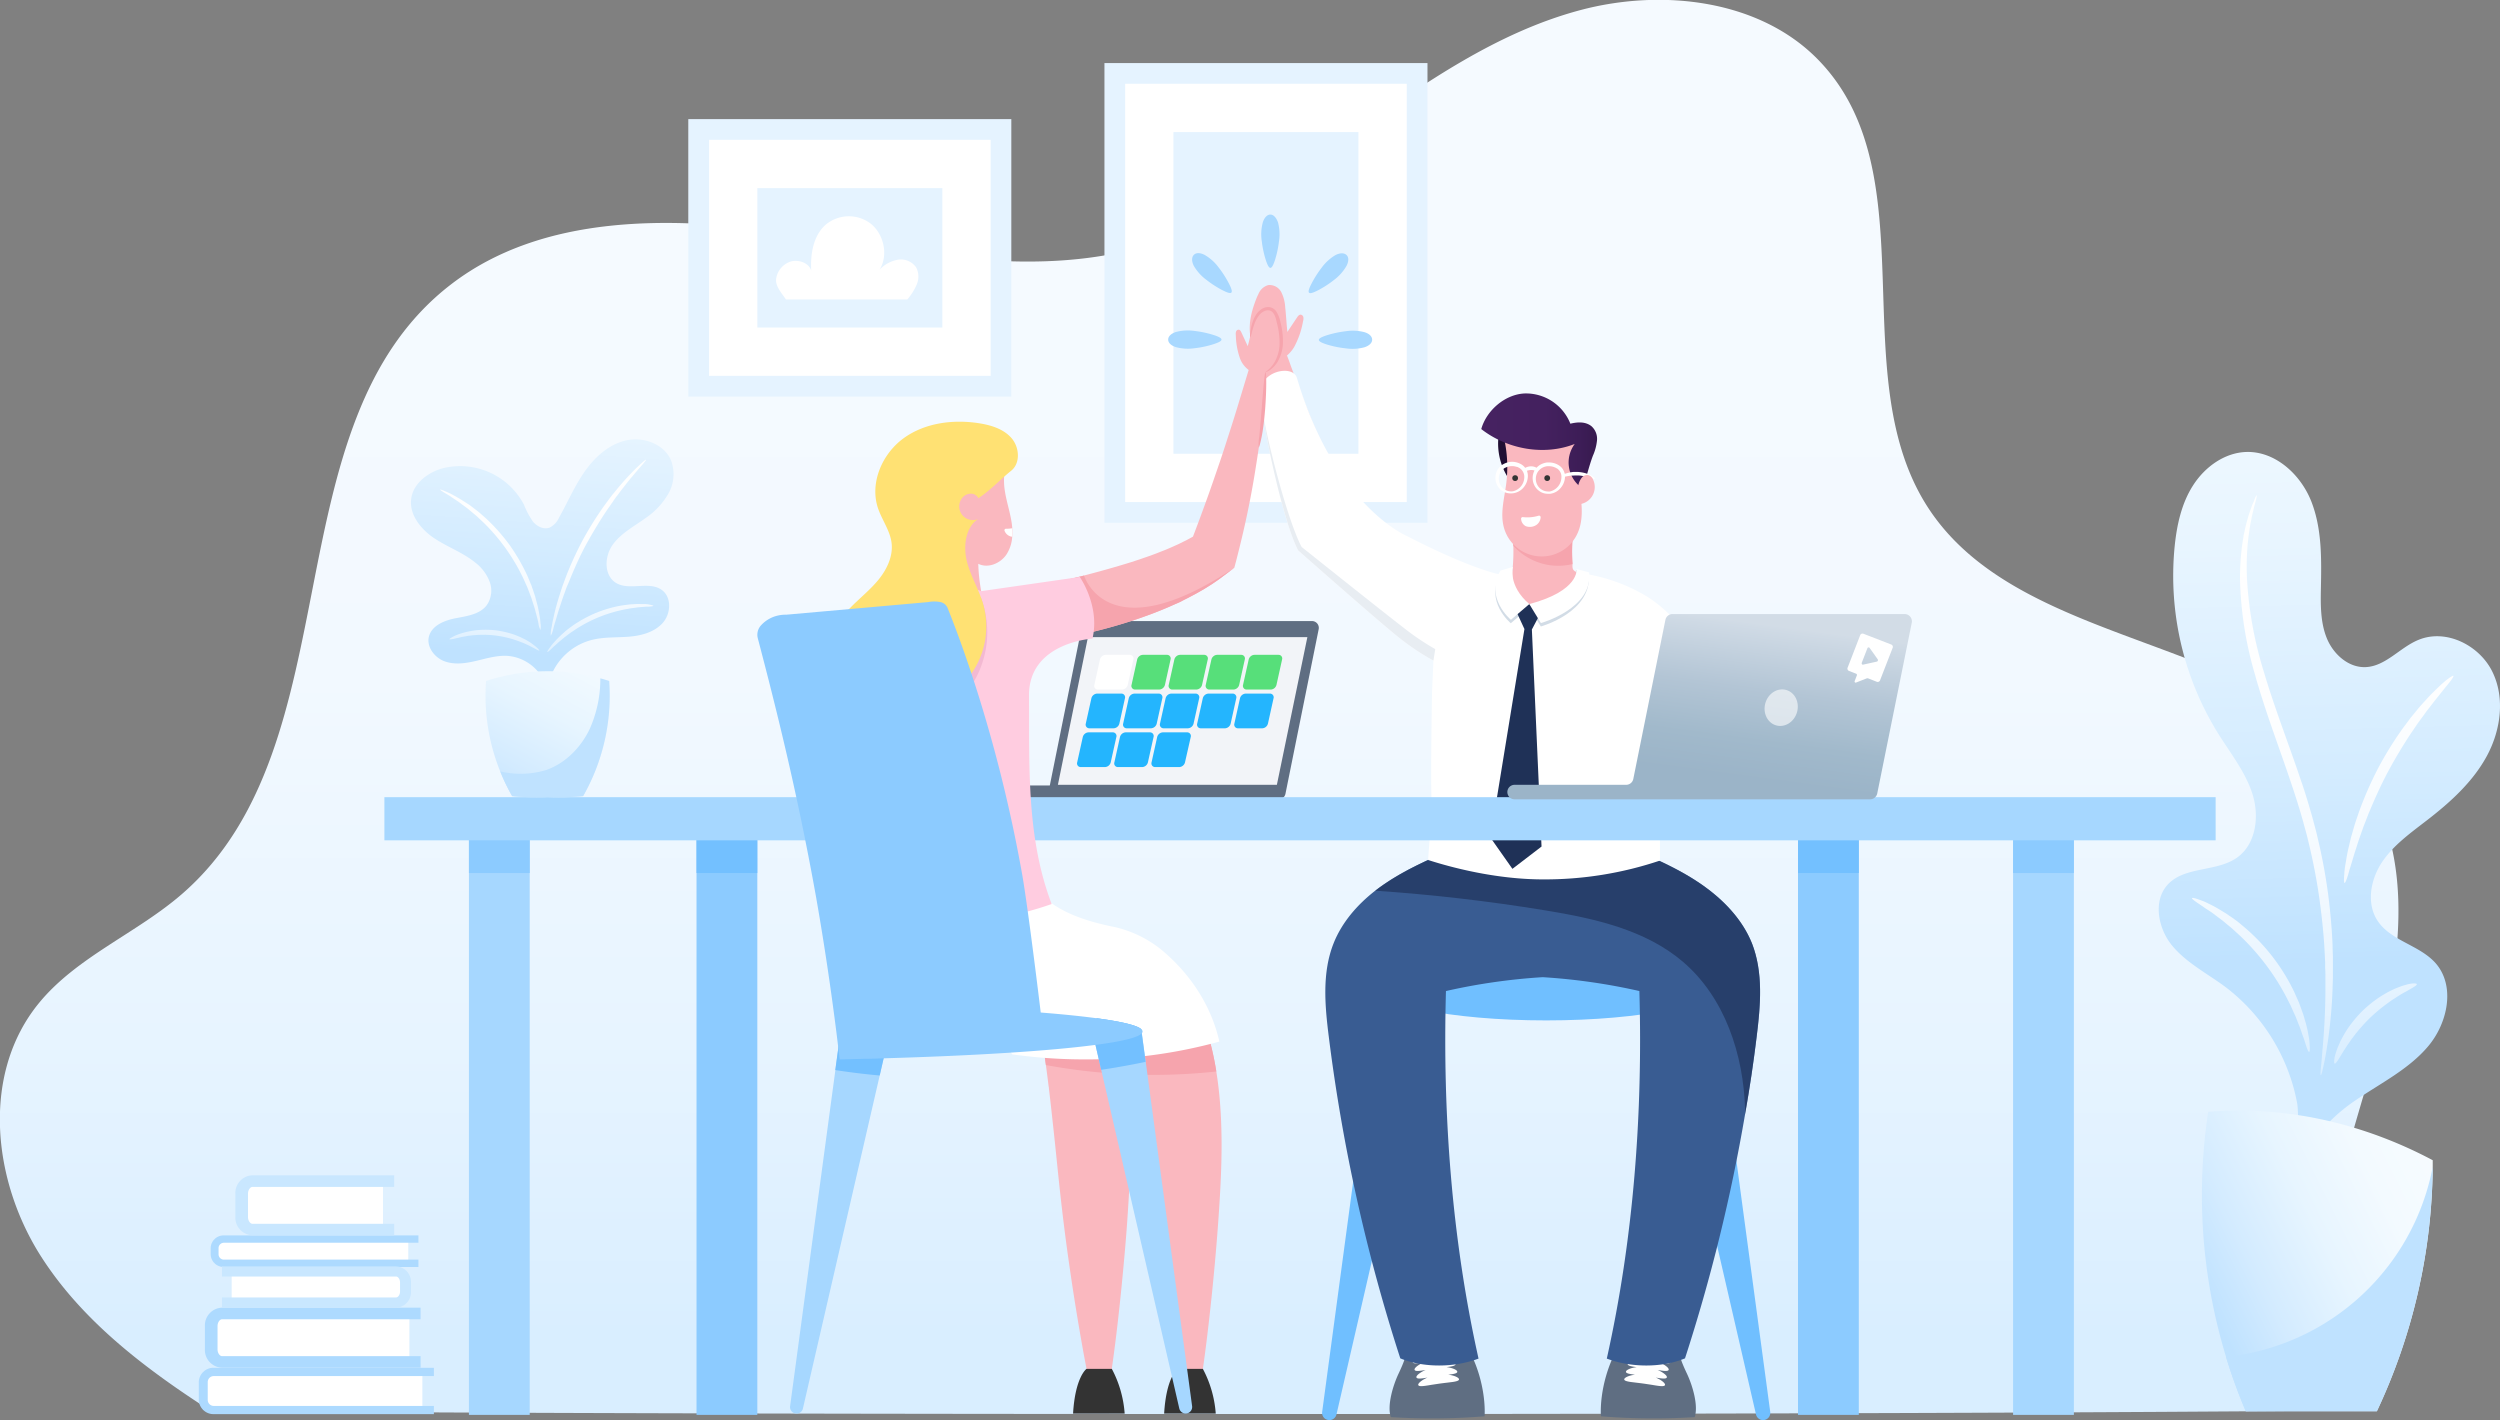 <svg viewBox="0 0 732.06 415.84" xmlns="http://www.w3.org/2000/svg" xmlns:xlink="http://www.w3.org/1999/xlink"><rect x="0" y="0" width="732.06" height="415.84" fill="#808080" stroke="none"/><linearGradient id="a" gradientUnits="userSpaceOnUse" x1="351.16" x2="351.16" y1="391.08" y2="69.46"><stop offset="0" stop-color="#d9eeff"/><stop offset=".27" stop-color="#e7f4ff"/><stop offset=".6" stop-color="#f2f9ff"/><stop offset="1" stop-color="#f5faff"/></linearGradient><linearGradient id="b" gradientTransform="matrix(-1 0 0 1 -8203.86 0)" gradientUnits="userSpaceOnUse" x1="-8671.51" x2="-8637.62" y1="129.1" y2="129.1"><stop offset="0" stop-color="#371a4f"/><stop offset=".15" stop-color="#3d1d57"/><stop offset=".45" stop-color="#44215f"/><stop offset="1" stop-color="#462261"/></linearGradient><linearGradient id="c" gradientUnits="userSpaceOnUse" x1="498.02" x2="504.08" y1="226.33" y2="181.15"><stop offset="0" stop-color="#9bb4c8"/><stop offset=".25" stop-color="#a1b9cb"/><stop offset=".58" stop-color="#b3c5d5"/><stop offset=".97" stop-color="#cfdae5"/><stop offset="1" stop-color="#d2dce6"/></linearGradient><linearGradient id="d" gradientUnits="userSpaceOnUse" x1="155.99" x2="166.51" y1="192.18" y2="42.38"><stop offset="0" stop-color="#bfe2ff"/><stop offset=".19" stop-color="#d2ebff"/><stop offset=".47" stop-color="#e8f5ff"/><stop offset=".65" stop-color="#f0f9ff"/><stop offset=".73" stop-color="#f3faff"/><stop offset="1" stop-color="#f7fcff"/></linearGradient><linearGradient id="e" gradientUnits="userSpaceOnUse" x1="145.38" x2="177.96" y1="237.3" y2="175.94"><stop offset="0" stop-color="#bfe2ff"/><stop offset=".2" stop-color="#d3ebff"/><stop offset=".47" stop-color="#e7f5ff"/><stop offset=".73" stop-color="#f3faff"/><stop offset="1" stop-color="#f7fcff"/></linearGradient><linearGradient id="f" gradientUnits="userSpaceOnUse" x1="174.03" x2="182" y1="200.43" y2="126.69"><stop offset="0" stop-color="#d1eaff"/><stop offset=".01" stop-color="#d3ebff"/><stop offset=".18" stop-color="#e7f4ff"/><stop offset=".36" stop-color="#f4faff"/><stop offset=".59" stop-color="#fdfeff"/><stop offset="1" stop-color="#fff"/></linearGradient><linearGradient id="g" x1="170.93" x2="178.9" xlink:href="#f" y1="200.09" y2="126.36"/><linearGradient id="h" x1="140.06" x2="148.04" xlink:href="#f" y1="196.75" y2="123.02"/><linearGradient id="i" x1="143.83" x2="151.8" xlink:href="#f" y1="197.16" y2="123.43"/><linearGradient id="j" x1="683.34" x2="676.15" xlink:href="#d" y1="281.64" y2="19.94"/><linearGradient id="k" x1="683.98" x2="655.75" xlink:href="#f" y1="323.7" y2="128.24"/><linearGradient id="l" x1="698.74" x2="670.51" xlink:href="#f" y1="321.57" y2="126.11"/><linearGradient id="m" x1="665.19" x2="636.95" xlink:href="#f" y1="326.41" y2="130.96"/><linearGradient id="n" x1="715.56" x2="687.33" xlink:href="#f" y1="319.14" y2="123.68"/><linearGradient id="o" x1="646.58" x2="720.05" xlink:href="#e" y1="381.77" y2="345.04"/><path d="m697.3 302.21c-6.3 24.79-16.3 49.22-15.86 74.79a73.15 73.15 0 0 0 9.2 34.24c.35.62.71 1.23 1.08 1.84h-2.94-4.82-3.15l-7.54.07-15.94.12-24.64.16c-11.15.06-23.07.13-35.68.18-50 .23-110.86.38-177.59.44h-57.41-10.12c-92 0-175.62-.21-239.21-.53-18.68.02-35.68-.08-50.68-.19l-.43-.28c-1.07-.69-2.14-1.38-3.2-2.08-18-11.83-34.95-25.24-46.32-43-14.35-22.42-17.56-53.62-.63-74.27 11.06-13.49 28.5-20.36 41.76-31.82 51-44.05 25.42-137.63 79-178.69 26.69-20.46 64.25-20 97.88-15.09s68.16 13.2 101.12 5.08c24.37-6 45.47-20.46 65.87-34.74s41.32-28.94 65.56-35.44 53-3.06 70.1 14.81c32.29 33.64 6.54 92.93 32.29 131.47 27.83 41.67 99.65 36.66 127 78.65 14 21.58 11.66 49.51 5.3 74.28z" fill="url(#a)"/><path d="m323.41 18.46h94.59v134.61h-94.59z" fill="#e5f3ff" transform="matrix(-1 0 0 -1 741.41 171.54)"/><path d="m309.46 44.54h122.48v82.46h-122.48z" fill="#fff" transform="matrix(0 1 -1 0 456.47 -284.93)"/><path d="m323.61 58.69h94.19v54.17h-94.19z" fill="#e5f3ff" transform="matrix(0 1 -1 0 456.47 -284.93)"/><path d="m201.56 34.88h94.59v81.25h-94.59z" fill="#e5f3ff" transform="matrix(-1 0 0 -1 497.7 151.01)"/><path d="m214.29 34.27h69.12v82.46h-69.12z" fill="#fff" transform="matrix(0 1 -1 0 324.36 -173.35)"/><path d="m228.44 48.42h40.82v54.17h-40.82z" fill="#e5f3ff" transform="matrix(0 1 -1 0 324.36 -173.35)"/><path d="m230.15 87.7h35.53a17.06 17.06 0 0 0 2.74-4.35 5.84 5.84 0 0 0 -.12-5 5.42 5.42 0 0 0 -5.38-2.3 9.81 9.81 0 0 0 -5.36 2.91c2.6-4.14 1.3-10.22-2.44-13.35a10.56 10.56 0 0 0 -13.43.27c-3.57 3.24-4.4 8.54-4.15 13.36-.67-2.24-3.54-3.24-5.82-2.71a6.23 6.23 0 0 0 -4.41 4.9c-.44 2.28 1.56 4.34 2.84 6.27z" fill="#fff"/><path d="m316.79 183.51-9.38 46.49h-33.08a2 2 0 0 0 -2 2 2 2 0 0 0 2 2.05h100.09a2 2 0 0 0 2-1.64l9.71-48.1a2 2 0 0 0 -2-2.45h-65.33a2.06 2.06 0 0 0 -2.01 1.65z" fill="#5f6e82"/><path d="m309.78 229.8h64.12l8.93-43.23h-64.25z" fill="#f2f4f8"/><path d="m328.57 201.92h-7.11a1.07 1.07 0 0 1 -1-1.4l1.63-7.37a1.82 1.82 0 0 1 1.67-1.4h7.11a1.07 1.07 0 0 1 1 1.4l-1.63 7.37a1.82 1.82 0 0 1 -1.67 1.4z" fill="#fff"/><path d="m339.46 201.92h-7.11a1.07 1.07 0 0 1 -1-1.4l1.63-7.37a1.82 1.82 0 0 1 1.67-1.4h7.11a1.07 1.07 0 0 1 1 1.4l-1.63 7.37a1.82 1.82 0 0 1 -1.67 1.4z" fill="#3cdc64" opacity=".85"/><path d="m350.35 201.92h-7.11a1.07 1.07 0 0 1 -1-1.4l1.63-7.37a1.82 1.82 0 0 1 1.67-1.4h7.11a1.07 1.07 0 0 1 1 1.4l-1.65 7.37a1.82 1.82 0 0 1 -1.65 1.4z" fill="#3cdc64" opacity=".85"/><path d="m361.24 201.92h-7.11a1.08 1.08 0 0 1 -1.05-1.4l1.64-7.37a1.82 1.82 0 0 1 1.67-1.4h7.11a1.07 1.07 0 0 1 1 1.4l-1.63 7.37a1.82 1.82 0 0 1 -1.63 1.4z" fill="#3cdc64" opacity=".85"/><path d="m372.13 201.92h-7.13a1.08 1.08 0 0 1 -1-1.4l1.64-7.37a1.82 1.82 0 0 1 1.67-1.4h7.11a1.07 1.07 0 0 1 1 1.4l-1.63 7.37a1.82 1.82 0 0 1 -1.66 1.4z" fill="#3cdc64" opacity=".85"/><g fill="#0af"><path d="m326.06 213.27h-7.06a1.08 1.08 0 0 1 -1.05-1.4l1.63-7.37a1.83 1.83 0 0 1 1.67-1.4h7.11a1.08 1.08 0 0 1 1.05 1.4l-1.63 7.37a1.82 1.82 0 0 1 -1.72 1.4z" opacity=".85"/><path d="m337 213.27h-7.11a1.08 1.08 0 0 1 -1-1.4l1.63-7.37a1.82 1.82 0 0 1 1.67-1.4h7.11a1.08 1.08 0 0 1 1.05 1.4l-1.63 7.37a1.82 1.82 0 0 1 -1.72 1.4z" opacity=".85"/><path d="m347.84 213.27h-7.11a1.08 1.08 0 0 1 -1.05-1.4l1.63-7.37a1.82 1.82 0 0 1 1.67-1.4h7.11a1.08 1.08 0 0 1 1.05 1.4l-1.63 7.37a1.82 1.82 0 0 1 -1.67 1.4z" opacity=".85"/><path d="m358.73 213.27h-7.11a1.08 1.08 0 0 1 -1.05-1.4l1.63-7.37a1.82 1.82 0 0 1 1.67-1.4h7.13a1.08 1.08 0 0 1 1 1.4l-1.63 7.37a1.82 1.82 0 0 1 -1.64 1.4z" opacity=".85"/><path d="m369.62 213.27h-7.11a1.08 1.08 0 0 1 -1.05-1.4l1.63-7.37a1.82 1.82 0 0 1 1.67-1.4h7.11a1.08 1.08 0 0 1 1.05 1.4l-1.63 7.37a1.82 1.82 0 0 1 -1.67 1.4z" opacity=".85"/><path d="m323.55 224.62h-7.12a1.07 1.07 0 0 1 -1-1.4l1.63-7.37a1.81 1.81 0 0 1 1.67-1.4h7.11a1.07 1.07 0 0 1 1.05 1.4l-1.64 7.37a1.82 1.82 0 0 1 -1.7 1.4z" opacity=".85"/><path d="m334.43 224.62h-7.11a1.07 1.07 0 0 1 -1-1.4l1.63-7.37a1.81 1.81 0 0 1 1.67-1.4h7.11a1.07 1.07 0 0 1 1.05 1.4l-1.64 7.37a1.82 1.82 0 0 1 -1.71 1.4z" opacity=".85"/><path d="m345.32 224.62h-7.11a1.07 1.07 0 0 1 -1-1.4l1.63-7.37a1.81 1.81 0 0 1 1.67-1.4h7.11a1.07 1.07 0 0 1 1.05 1.4l-1.67 7.37a1.82 1.82 0 0 1 -1.68 1.4z" opacity=".85"/></g><path d="m389 415.82a2.13 2.13 0 0 0 2.35-1.62l25-108.45 2.91-12.65a7.89 7.89 0 0 0 -15.37-3.55c-.05.24-.1.49-.13.72l-1.86 13.73-14.74 109.44a2.11 2.11 0 0 0 1.84 2.38z" fill="#70bfff"/><path d="m401.9 304q7.11 1.06 14.44 1.77l2.91-12.65a7.89 7.89 0 0 0 -15.37-3.55c-.05.24-.1.49-.13.72z" fill="#210f33"/><path d="m516.55 415.82a2.13 2.13 0 0 1 -2.35-1.62l-25-108.45-2.92-12.65a7.89 7.89 0 0 1 15.38-3.55c.05.24.1.49.13.72l1.83 13.73 14.75 109.46a2.12 2.12 0 0 1 -1.82 2.36z" fill="#70bfff"/><path d="m503.62 304q-7.1 1.06-14.43 1.77l-2.92-12.65a7.89 7.89 0 0 1 15.38-3.55c.05.24.1.49.13.72z" fill="#210f33"/><ellipse cx="452.76" cy="288.28" fill="#70bfff" rx="50.86" ry="10.52"/><path d="m499.55 194.71s12 21.9 9.72 34.76l-23.27 4.59-1.8-31.54z" fill="#f6a4ad"/><path d="m435.9 182a5.72 5.72 0 0 1 -2.09 2.8 8.5 8.5 0 0 1 -1.79 1 11.65 11.65 0 0 1 -2.25.7 19 19 0 0 1 -2.68.34 24.49 24.49 0 0 1 -3.07 0 27.25 27.25 0 0 1 -3.42-.45 35.61 35.61 0 0 1 -3.72-.89 51.35 51.35 0 0 1 -8.14-3.14l-2.13-1.09-1.08-.58-1.07-.62c-.73-.43-1.45-.86-2.19-1.32s-1.45-.95-2.18-1.45a79.79 79.79 0 0 1 -8.71-6.89c-1.42-1.3-2.84-2.67-4.23-4.1-1.39-1.43-2.74-2.91-4.08-4.46l-1.25-1.16-.6-1.15-.22-.54-.22-.42c-.14-.28-.27-.57-.4-.84-.25-.54-.52-1.09-.75-1.63a113.65 113.65 0 0 1 -4.39-11.55c-.29-.95-.57-1.88-.86-2.81s-.52-1.86-.77-2.77-.5-1.82-.7-2.73-.41-1.8-.62-2.68c-.42-1.75-.71-3.5-1-5.18s-.53-3.33-.75-4.92c-.11-.8-.23-1.57-.3-2.35s-.14-1.52-.21-2.27-.12-1.46-.18-2.18c0-.35-.05-.7-.08-1.05s0-.69 0-1 0-.85 0-1.26c-.07-2.24-.09-4.27 0-6.1 0-.74.08-1.45.13-2.11a32.25 32.25 0 0 1 .44-3.45c.57-3.05 1.3-4.73 2.22-4.8s2 1.45 3.14 4.2l.18.46c.31.78.67 1.64 1 2.59.24.61.49 1.25.73 1.93.67 1.94 1.53 4.11 2.38 6.51.11.3.22.61.32.91l.36.93c.24.62.49 1.26.73 1.9l.74 2c.25.67.54 1.35.81 2 .56 1.38 1.08 2.81 1.71 4.26s1.2 3 1.88 4.46c.33.76.66 1.53 1 2.3s.7 1.55 1.05 2.34.7 1.58 1.08 2.37.76 1.6 1.14 2.4c1.54 3.21 3.19 6.51 4.93 9.73l.36.65c2.69 1.75 5.34 3.38 7.89 4.92 2.27 1.39 4.5 2.67 6.63 3.92l1.48.87 3.75 2.21.89.54.89.53c.59.35 1.16.7 1.72 1.06 2.27 1.37 4.33 2.74 6.21 4.06.94.66 1.82 1.34 2.65 2s1.6 1.33 2.32 2 1.37 1.31 2 2a19.32 19.32 0 0 1 1.58 1.92 16 16 0 0 1 1.17 1.9 9.05 9.05 0 0 1 .72 1.85 6.16 6.16 0 0 1 -.1 3.38z" fill="#fab8bf"/><path d="m435.9 182a5.72 5.72 0 0 1 -2.09 2.8 8.5 8.5 0 0 1 -1.79 1 11.65 11.65 0 0 1 -2.25.7 19 19 0 0 1 -2.68.34 24.49 24.49 0 0 1 -3.07 0 27.25 27.25 0 0 1 -3.42-.45 35.61 35.61 0 0 1 -3.72-.89 51.35 51.35 0 0 1 -8.14-3.14l-2.13-1.09-1.08-.58-1.07-.62c-.73-.43-1.45-.86-2.19-1.32s-1.45-.95-2.18-1.45a79.79 79.79 0 0 1 -8.71-6.89c-1.42-1.3-2.84-2.67-4.23-4.1 15 9.2 23.43-8.6 23.43-8.6l1.48.87 3.75 2.21.89.54.89.53c.59.35 1.16.7 1.72 1.06 2.27 1.37 4.33 2.74 6.21 4.06.94.66 1.82 1.34 2.65 2s1.6 1.33 2.32 2 1.37 1.31 2 2a19.32 19.32 0 0 1 1.58 1.92 16 16 0 0 1 1.17 1.9 9.05 9.05 0 0 1 .72 1.85 6.16 6.16 0 0 1 -.06 3.35z" fill="#f6a4ad"/><path d="m475.78 391.73c-4.86 6.09-7.35 15.79-7 23a192.14 192.14 0 0 0 27.46.24c1.15-3.39-.66-9.31-2.2-12.6s-3.17-6.79-2.26-10.23c-5.18-.25-10.78-.55-16-.41z" fill="#5f6e82"/><path d="m487.64 397.41a9.4 9.4 0 0 0 -1.85-.88 12.92 12.92 0 0 0 -2.45-.6 13.54 13.54 0 0 0 -2.51-.1 9.78 9.78 0 0 0 -2 .33c-1.14.33-1.77.78-1.7 1.13s.77.55 1.83.71l.82.11a7.89 7.89 0 0 0 -1.46.28c-1.13.32-1.76.78-1.69 1.12s.77.56 1.83.71l.81.11a8.89 8.89 0 0 0 -1.45.28c-1.13.32-1.76.78-1.7 1.13s.78.55 1.84.7l.81.11a8.89 8.89 0 0 0 -1.45.28c-1.13.33-1.76.78-1.7 1.13s.78.55 1.84.71l1.84.23c.68.08 1.42.17 2.2.28l2.2.33c.67.12 1.29.22 1.82.29 1.07.14 1.8.16 2-.17s-.32-.93-1.32-1.56a11.09 11.09 0 0 0 -1.34-.68l1.2.19c1.07.14 1.8.15 2-.18s-.32-.92-1.32-1.55a8.79 8.79 0 0 0 -1.34-.68l1.2.18c1.07.15 1.81.16 2-.17s-.32-.93-1.32-1.55a8.34 8.34 0 0 0 -1.34-.68l1.2.18c1.07.15 1.81.16 2-.17s-.5-.96-1.5-1.55z" fill="#fff"/><path d="m427.73 391.73c4.86 6.09 7.35 15.79 7 23a192.15 192.15 0 0 1 -27.46.24c-1.16-3.39.66-9.31 2.2-12.6s3.16-6.79 2.25-10.23c5.2-.25 10.84-.55 16.01-.41z" fill="#5f6e82"/><path d="m415.22 397.41a9.24 9.24 0 0 1 1.86-.88 13 13 0 0 1 2.44-.6 13.57 13.57 0 0 1 2.51-.1 9.78 9.78 0 0 1 2 .33c1.13.33 1.76.78 1.7 1.13s-.77.55-1.84.71l-.81.11a7.94 7.94 0 0 1 1.45.28c1.13.32 1.76.78 1.7 1.12s-.77.56-1.84.71l-.81.11a8.89 8.89 0 0 1 1.45.28c1.14.32 1.76.78 1.7 1.13s-.77.55-1.83.7l-.82.11a8.89 8.89 0 0 1 1.45.28c1.14.33 1.76.78 1.7 1.13s-.77.55-1.83.71l-1.84.23c-.68.08-1.43.17-2.2.28l-2.2.33c-.68.12-1.3.22-1.83.29-1.06.14-1.8.16-2-.17s.33-.93 1.33-1.56a10.39 10.39 0 0 1 1.34-.68l-1.21.19c-1.06.14-1.8.15-2-.18s.32-.92 1.32-1.55a8.47 8.47 0 0 1 1.35-.68l-1.21.18c-1.06.15-1.8.16-2-.17s.32-.93 1.32-1.55a8.47 8.47 0 0 1 1.35-.68l-1.21.18c-1.06.15-1.8.16-2-.17s.51-.96 1.51-1.55z" fill="#fff"/><path d="m514.39 303.57q-1.39 11.43-3.39 22.71a509 509 0 0 1 -17.59 71.48c-6.9 2.85-15.92 2.71-22.9.07 7.84-35.12 10.56-71.66 9.54-107.63a177.6 177.6 0 0 0 -28.32-4.06 177.28 177.28 0 0 0 -28.32 4.06c-1 36 1.7 72.51 9.54 107.63-7 2.64-16 2.78-22.91-.07a510.34 510.34 0 0 1 -20.94-94.19c-1.15-9.17-2-18.78 1.42-27.37 2.45-6.15 6.93-11.29 12.17-15.38.78-.6 1.56-1.18 2.36-1.73 6.24-4.33 13.25-7.39 20.2-10.43 8.64.09 17.62-.19 26.48-.33 8.85.14 17.83.42 26.47.33 7 3 14 6.1 20.2 10.43s11.76 10.06 14.6 17.11c3.37 8.59 2.53 18.2 1.39 27.37z" fill="#395c92"/><path d="m514.39 303.57q-1.39 11.43-3.39 22.71c0-.44 0-.88 0-1.31-.42-16.14-5.93-32.86-18.2-43.34-11.05-9.43-26-12.7-40.31-15.05q-24.74-4.06-49.78-5.76c.78-.6 1.56-1.18 2.36-1.73 6.24-4.33 13.25-7.39 20.2-10.43 8.64.09 17.62-.19 26.48-.33 8.85.14 17.83.42 26.47.33 7 3 14 6.1 20.2 10.43s11.74 10.06 14.58 17.11c3.37 8.59 2.53 18.2 1.39 27.37z" fill="#1f3157" opacity=".66"/><path d="m485.9 232.73.17 3v16.27a105.83 105.83 0 0 1 -34.22 5.51c-11.66 0-23.89-2.54-33.68-5.69l1.22-16.13c-.66 0-.05-33.18-.05-33.18l.4-9.07a70.86 70.86 0 0 1 -9.28-6.09c-5.25-4-30.32-26.17-30.32-26.17-4.57-8.54-10.78-38.34-11.07-45.81-.27-6.87 9.52-8.65 10.68-4.76 11.26 37.95 32.51 46.49 32.51 46.49 18.06 9.32 26.44 11 26.44 11l1.25-.26c3-.6 5.95-1.08 8.9-1.54h5.81c3 .46 5.95.94 8.91 1.54l2.64.57a50.77 50.77 0 0 1 16 6.23c6 3.77 10.7 9.22 14.48 15.17q1.35 2.12 2.55 4.3c.11.2.22.39.32.59-8.32 7-13.54 7.75-15 7.81h-.4z" fill="#fff"/><path d="m460.47 165.17c0 .75-.22 1.87 1.16 2.31.28 4.39-9.05 10.05-13.15 10.48-4.11-.43-5.69-5.67-5.64-10.54a54.79 54.79 0 0 0 .3-7.58 54.2 54.2 0 0 0 -.69-7.09c3.11.65 6.21 1.09 9.31 1.59 3.1-.5 6.19-.94 9.3-1.59a54.35 54.35 0 0 0 -.59 12.42z" fill="#fab8bf"/><path d="m460.47 165.17a17.91 17.91 0 0 1 -6.84.31 18.12 18.12 0 0 1 -10.49-5.64 52.53 52.53 0 0 0 -.69-7.09c3.11.65 6.21 1.09 9.31 1.59 3.1-.5 6.19-.94 9.3-1.59a54.32 54.32 0 0 0 -.59 12.42z" fill="#f6a4ad"/><path d="m381.56 94.09a24.86 24.86 0 0 1 -2.62 7.56 10.21 10.21 0 0 1 -2.11 2.48 7.78 7.78 0 0 1 -2.18 1.33 6.43 6.43 0 0 1 -2.13.49 4.33 4.33 0 0 1 -2.71-.82c-2.08-1.46-3.41-4.58-3.75-7.19-.46-3.61.54-7.26 1.89-10.64a12.2 12.2 0 0 1 .54-1.17 4.39 4.39 0 0 1 2.89-2.65 3.87 3.87 0 0 1 3.82 2.09 11.19 11.19 0 0 1 1.14 4.43c.28 2.48.36 4.71.64 7.19.95-1.41 1.89-2.83 2.84-4.25.26-.39.61-.83 1.08-.8a.92.92 0 0 1 .76.77 2.78 2.78 0 0 1 -.1 1.18z" fill="#fab8bf"/><path d="m441.75 140.12a18.57 18.57 0 0 1 -2.46-14.93c1.28.35 2.48.65 3.77 1l-.93 15.75c.01-.54-.38-1.29-.38-1.82z" fill="#210f33"/><path d="m461.85 129.31c-1.23 4.5-.17 9.25.64 13.84s1.31 9.58-.88 13.69a11.49 11.49 0 0 1 -21.25-2.43c-1.11-4.12.14-8.46.69-12.69a38.32 38.32 0 0 0 -.74-13.87 19.91 19.91 0 0 1 21.54 1.46z" fill="#fab8bf"/><path d="m463.38 143a9.11 9.11 0 0 1 -2.26-13c-8.94 3.53-19.8 1.56-27.37-4.36 1.54-5.5 7-10.19 12.75-10.43a14 14 0 0 1 13.34 8.86c2.13-.53 4.43-.64 6.16.72a4.93 4.93 0 0 1 1.64 4.16 14.45 14.45 0 0 1 -1.19 4.47c-1.13 2.96-1.95 6.64-3.07 9.58z" fill="url(#b)"/><path d="m445.94 151.42a11.15 11.15 0 0 0 4.59-.41.47.47 0 0 1 .61.5 2.94 2.94 0 0 1 -1.16 2.14 3.44 3.44 0 0 1 -3.21.42 2.54 2.54 0 0 1 -1.35-2.06.48.48 0 0 1 .52-.59z" fill="#fff"/><path d="m466.86 139.91a4.6 4.6 0 0 0 -1.21-.81 9.8 9.8 0 0 0 -1.6-.59 11.06 11.06 0 0 0 -2.05-.32h-.34-.71c-.34 0-.68.06-1 .11a10.37 10.37 0 0 0 -1.65.43h-.11a3.77 3.77 0 0 0 -.37-1 3.7 3.7 0 0 0 -1.27-1.42 5.29 5.29 0 0 0 -2.88-.89q-.33 0-.66 0a5.62 5.62 0 0 0 -1.77.55 4.82 4.82 0 0 0 -1.31 1 3.17 3.17 0 0 0 -1.51-.42h-.13a3.77 3.77 0 0 0 -1.68.45 3.84 3.84 0 0 0 -1.09-1 5.51 5.51 0 0 0 -1.78-.68 4.6 4.6 0 0 0 -.91-.09 6.25 6.25 0 0 0 -.87.06 6 6 0 0 0 -1.2.36 5.6 5.6 0 0 0 -.55.27 4.19 4.19 0 0 0 -1 .75 4.81 4.81 0 0 0 -.42.48 4.3 4.3 0 0 0 -.77 1.69 4.74 4.74 0 0 0 -.06 1.84 4.61 4.61 0 0 0 1.8 3 .18.18 0 0 1 .07 0 4.24 4.24 0 0 0 2.48.8 4.59 4.59 0 0 0 1-.08 4.82 4.82 0 0 0 3-1.87 5.24 5.24 0 0 0 1.08-3.41 4.21 4.21 0 0 0 -.27-1.27 5.09 5.09 0 0 1 1.22-.23h.1a3 3 0 0 1 .9.16 4.28 4.28 0 0 0 -.37.94 4.68 4.68 0 0 0 -.14 1.83 4.6 4.6 0 0 0 1.75 3.12 4.21 4.21 0 0 0 1.63.8 4.75 4.75 0 0 0 1 .12 4.9 4.9 0 0 0 .76 0 4.81 4.81 0 0 0 3.07-1.75 5.16 5.16 0 0 0 1.23-3.26l.3-.06a13.53 13.53 0 0 1 1.52-.24c.49 0 1-.06 1.46-.06h.45c.47 0 1 .08 1.47.16l.39.07.33.08c.42.09.82.2 1.16.3l.6.2a5.81 5.81 0 0 0 .64.2.38.38 0 0 0 .17 0 .22.22 0 0 0 .12 0 .26.26 0 0 0 .11-.08v-.11-.06a.48.48 0 0 0 -.13-.07zm-20.52-.58a4.29 4.29 0 0 1 -3.2 4.5 2.65 2.65 0 0 1 -.69.06 3.6 3.6 0 0 1 -2.14-.74 2.82 2.82 0 0 1 -.36-.33 3.84 3.84 0 0 1 -.94-3.64 3.05 3.05 0 0 1 .64-1.27l.12-.15a3.86 3.86 0 0 1 .89-.75h.05a4.16 4.16 0 0 1 2.06-.52 4.52 4.52 0 0 1 .74.06l.37.09a1 1 0 0 1 .23.07h.12a1.53 1.53 0 0 1 .34.14l.31.17a2.93 2.93 0 0 1 .88.8l.11.17.11.19a3 3 0 0 1 .36 1.15zm10.88 0v.23.07a4.32 4.32 0 0 1 -3.39 4.29 3.27 3.27 0 0 1 -.54 0 3.61 3.61 0 0 1 -2.25-.84 3.68 3.68 0 0 1 -1.3-2.57 3.83 3.83 0 0 1 .16-1.45 4.19 4.19 0 0 1 .4-.88 3.37 3.37 0 0 1 .29-.37 3.81 3.81 0 0 1 2.52-1.29 2.64 2.64 0 0 1 .49 0 4.45 4.45 0 0 1 .95.1l.36.1a1.09 1.09 0 0 1 .23.09l.13.05a2.08 2.08 0 0 1 .32.14l.23.14h.07a3 3 0 0 1 .95 1 2.74 2.74 0 0 1 .38 1.24z" fill="#fff"/><path d="m462.26 141.72a5.38 5.38 0 0 1 .95-1.88 2 2 0 0 1 1.88-.72 2.29 2.29 0 0 1 1.45 1.43 5.06 5.06 0 0 1 -4.84 7.12c.14-2.01-.08-4.04.56-5.95z" fill="#fab8bf"/><circle cx="443.67" cy="140" fill="#333" r=".85"/><circle cx="453.06" cy="140" fill="#333" r=".85"/><path d="m461.6 166.89s.94 7.11-13.8 11l3.39 5.56s15.39-4.27 14-15.61z" fill="#d2dce6"/><path d="m447.8 177.9-5.4 4.6s-7.77-6.43-3-14.41l3.59-1.6s-2.78 5.72 4.81 11.41z" fill="#d2dce6"/><path d="m451.55 178.68-2.98 5.65 2.83 63.56-8.53 6.53-6.44-9.16 9.96-61.06-2.77-6.01 4.05-1.35z" fill="#1f3157"/><path d="m461.68 166.64s.89 6.35-13.86 10.25l3.39 5.56s15.39-4.27 14.1-14.85z" fill="#fff"/><path d="m447.82 176.89-5.39 4.6s-7.78-6.42-3.06-14.41l3.63-1.08s-1.5 5.46 4.82 10.89z" fill="#fff"/><path d="m369.07 115.38c.29 7.47 7.52 36.25 12.08 44.79 0 0 24.63 19.67 29.89 23.67a73.08 73.08 0 0 0 9.24 6.24l-.54 3.36a70.73 70.73 0 0 1 -9.27-6.09c-5.26-4-30.33-26.17-30.33-26.17-4.56-8.54-10.78-38.34-11.07-45.81z" fill="#e8edf2"/><path d="m203.96 243.31h17.8v171h-17.8z" fill="#8ccbff"/><path d="m603.37 255.21c-1.57-.22-3.14-.47-4.7-.75.25.04 1.98.27 4.7.75z" fill="#582fbc"/><path d="m589.48 243.31h17.8v171h-17.8z" fill="#a6d7ff"/><path d="m589.48 243.31h17.8v12.34h-17.8z" fill="#8ccbff"/><path d="m526.5 243.31h17.8v171h-17.8z" fill="#8ccbff"/><path d="m526.5 243.31h17.8v12.34h-17.8z" fill="#73c0ff"/><path d="m59.52 401.7h64.16v11.18h-64.16z" fill="#fff"/><path d="m127.05 414.09h-64.39a4.3 4.3 0 0 1 -4.45-4.09v-5.36a4.3 4.3 0 0 1 4.45-4.12h64.39v2.43h-64.39a1.76 1.76 0 0 0 -1.83 1.69v5.36a1.77 1.77 0 0 0 1.83 1.69h64.39z" fill="#addaff"/><path d="m62.85 362.8h56.7v7.09h-56.7z" fill="#fff"/><path d="m122.53 371h-56.91a3.8 3.8 0 0 1 -3.93-3.65v-1.94a3.8 3.8 0 0 1 3.93-3.65h56.91v2.15h-56.91a1.57 1.57 0 0 0 -1.62 1.5v1.94a1.57 1.57 0 0 0 1.62 1.5h56.91z" fill="#addaff"/><path d="m61.88 384.62h58v14.17h-58z" fill="#fff"/><path d="m123.16 400.49h-58.16a5.19 5.19 0 0 1 -5-5.39v-6.79a5.19 5.19 0 0 1 5-5.39h58.15v3.4h-58.15c-.61 0-1.3.85-1.3 2v6.79c0 1.14.69 2 1.3 2h58.15z" fill="#addaff"/><path d="m70.79 345.86h41.36v14.17h-41.36z" fill="#fff"/><path d="m115.42 361.72h-41.5a5.18 5.18 0 0 1 -5-5.38v-6.8a5.18 5.18 0 0 1 5-5.38h41.5v3.4h-41.5c-.61 0-1.3.85-1.3 2v6.8c0 1.14.69 2 1.3 2h41.5z" fill="#c9e7ff"/><path d="m67.84 372.33h50.85v9.1h-50.85z" fill="#fff" transform="matrix(-1 0 0 -1 186.53 753.76)"/><path d="m65 370.84h51a4.55 4.55 0 0 1 4.35 4.72v2.64a4.55 4.55 0 0 1 -4.35 4.72h-51v-3h51c.54 0 1.14-.74 1.14-1.74v-2.64c0-1-.6-1.74-1.14-1.74h-51z" fill="#c9e7ff"/><path d="m137.31 243.31h17.8v171h-17.8z" fill="#a6d7ff"/><path d="m137.31 243.31h17.8v12.34h-17.8z" fill="#8ccbff"/><path d="m203.96 243.31h17.8v12.34h-17.8z" fill="#73c0ff"/><path d="m112.56 233.43h536.23v12.64h-536.23z" fill="#a6d7ff"/><path d="m370.67 109.06c0 1.18-.12 2.45-.21 3.79s-.19 2.77-.32 4.27c-.25 3-.6 6.27-1 9.81s-1 7.31-1.64 11.3-1.42 8.18-2.34 12.54-2 8.86-3.19 13.48l-.53 2-2.1 1.59-1.34 1c-.45.35-.9.69-1.36 1l-1.38.95c-.46.32-.93.6-1.4.9l-1.42.88-1.44.82c-.49.28-1 .56-1.46.8l-1.47.78c-.65.35-1.3.64-1.95 1s-1.3.63-2 .92l-1.95.87-1.94.81c-.64.27-1.29.52-1.93.77s-1.29.5-1.93.73c-1.28.46-2.55.93-3.81 1.34-4.23 1.42-8.35 2.58-12.32 3.55-.79.19-1.58.38-2.35.55a162.79 162.79 0 0 1 -25.11 3.74h-.93a48.64 48.64 0 0 1 -4.19-13.18l2.83-.79c6.75-1.82 14.78-3.69 23.54-5.89l2.18-.55 1.24-.32c3.31-.86 6.71-1.79 10.15-2.81 1.16-.33 2.31-.7 3.48-1.05l1.74-.57c.58-.19 1.17-.38 1.74-.59l1.75-.6 1.73-.63c.58-.21 1.15-.44 1.72-.67s1.16-.44 1.72-.68.85-.36 1.27-.54.84-.37 1.25-.56l1.24-.56 1.19-.59c.39-.2.81-.38 1.18-.59l1.14-.62c.2-.1.39-.21.58-.32q1.92-5 3.66-9.85c1.47-4 2.82-8 4.08-11.67s2.39-7.28 3.46-10.6 2-6.41 2.85-9.23l2.31-7.62c.68-2.24 1.27-4.16 1.8-5.73a34.54 34.54 0 0 1 1.38-3.58c.39-.8.73-1.21 1-1.17s.48.52.62 1.41a26.27 26.27 0 0 1 .27 3.85c.04 1.7.01 3.74-.09 6.11z" fill="#fab8bf"/><path d="m361.42 166.27-2.1 1.59-1.34 1c-.45.35-.9.69-1.36 1l-1.38.95c-.46.32-.93.6-1.4.9l-1.42.88-1.44.82c-.49.28-1 .56-1.46.8l-1.47.78c-.65.35-1.3.64-1.95 1s-1.3.63-2 .92l-1.95.87-1.94.81c-.64.27-1.29.52-1.93.77s-1.29.5-1.93.73c-1.28.46-2.55.93-3.81 1.34-4.23 1.42-8.35 2.58-12.32 3.55-.79.19-1.58.38-2.35.55a162.79 162.79 0 0 1 -25.11 3.74h-.93a48.64 48.64 0 0 1 -4.19-13.18l2.83-.79c6.75-1.82 14.78-3.69 23.54-5.89l2.18-.55 1.24-.32c.11.24 6.93 22.46 43.99-2.27z" fill="#f6a4ad"/><path d="m357.53 343.9c-.19 4.86-.49 9.51-.81 14s-.69 8.89-1.07 13c-.76 8.31-1.59 15.8-2.37 22.09s-1.53 11.45-2.28 15.01-1.4 5.48-2.16 5.5-1.55-1.9-2.45-5.38-1.91-8.53-3-14.77-2.32-13.68-3.52-21.94c-.59-4.13-1.19-8.47-1.75-13s-1.08-9.17-1.56-13.87-.94-9.15-1.39-13.52q-.4-3.88-.82-7.53c-.18-1.59-.36-3.14-.55-4.66s-.35-2.8-.52-4.15q-.44-3.42-.89-6.56c-.48-3.31-.94-6.4-1.35-9.22s-.79-5.38-1.06-7.7c-.07-.58-.14-1.14-.19-1.69s-.1-1.08-.14-1.59-.07-1-.09-1.51-.05-.95-.05-1.4a25.13 25.13 0 0 1 .09-2.53 13.6 13.6 0 0 1 .39-2.12 5 5 0 0 1 1.86-2.83 4.26 4.26 0 0 1 3.38-.45 9.13 9.13 0 0 1 2.16.8 15.76 15.76 0 0 1 2.4 1.52q.62.48 1.26 1c.42.37.85.78 1.28 1.22s.88.91 1.3 1.42.87 1 1.3 1.58a47.51 47.51 0 0 1 4.91 8.12 67.73 67.73 0 0 1 4 10.57 87.52 87.52 0 0 1 2.31 10.39c.11.69.22 1.38.32 2.08q.42 3 .69 6.06.33 3.75.45 7.62c.17 4.77.11 9.54-.08 14.44z" fill="#fab8bf"/><path d="m330.86 343.9c-.19 4.86-.49 9.51-.8 14s-.7 8.89-1.08 13c-.76 8.31-1.58 15.8-2.37 22.09s-1.53 11.38-2.24 14.91-1.4 5.48-2.16 5.5-1.55-1.9-2.45-5.38-1.9-8.53-3-14.77-2.33-13.68-3.52-21.94c-.6-4.13-1.19-8.47-1.75-13s-1.08-9.17-1.57-13.87-.92-9.04-1.4-13.44-.9-8.37-1.37-12.19q0-.36-.09-.72c-.26-2.17-.53-4.24-.8-6.25-.17-1.28-.34-2.53-.52-3.74-.48-3.31-.94-6.4-1.35-9.22s-.78-5.38-1.06-7.7c-.07-.58-.14-1.14-.19-1.69s-.09-1.08-.14-1.59-.07-1-.09-1.51-.05-.95-.05-1.4a22.37 22.37 0 0 1 .1-2.53 13.65 13.65 0 0 1 .38-2.12 4.91 4.91 0 0 1 1.87-2.83 4.24 4.24 0 0 1 3.37-.45 9 9 0 0 1 2.16.8 15.29 15.29 0 0 1 2.4 1.52c.41.32.83.67 1.27 1s.84.78 1.28 1.22.87.91 1.29 1.42.87 1 1.3 1.58a47.51 47.51 0 0 1 4.91 8.12 68.74 68.74 0 0 1 4 10.57 91.1 91.1 0 0 1 2.43 11.19c.07.43.13.85.19 1.28.33 2.32.58 4.69.78 7.1.17 2.16.29 4.36.37 6.58.15 4.79.1 9.56-.1 14.46z" fill="#fab8bf"/><path d="m327.2 303.37a91.1 91.1 0 0 1 2.43 11.19 171.53 171.53 0 0 1 -23.37-2.69c-.17-1.28-.34-2.53-.52-3.74-.48-3.31-.94-6.4-1.35-9.22s-.78-5.38-1.06-7.7c-.07-.58-.14-1.14-.19-1.69s-.09-1.08-.14-1.59-.07-1-.09-1.51-.05-.95-.05-1.4a22.37 22.37 0 0 1 .1-2.53 13.65 13.65 0 0 1 .38-2.12 4.91 4.91 0 0 1 1.87-2.83 4.24 4.24 0 0 1 3.37-.45 9 9 0 0 1 2.16.8 15.29 15.29 0 0 1 2.4 1.52c.41.32.83.67 1.27 1s.84.78 1.28 1.22.87.91 1.29 1.42.87 1 1.3 1.58a47.51 47.51 0 0 1 4.91 8.12 68.74 68.74 0 0 1 4.01 10.62z" fill="#f6a4ad"/><path d="m356.17 313.76a171.27 171.27 0 0 1 -22.87.93q-.44-3.42-.89-6.56c-.48-3.31-.94-6.4-1.35-9.22s-.79-5.38-1.06-7.7c-.07-.58-.14-1.14-.19-1.69s-.1-1.08-.14-1.59-.07-1-.09-1.51-.05-.95-.05-1.4a25.13 25.13 0 0 1 .09-2.53 13.6 13.6 0 0 1 .39-2.12 5 5 0 0 1 1.86-2.83 4.26 4.26 0 0 1 3.38-.45 9.13 9.13 0 0 1 2.16.8 15.76 15.76 0 0 1 2.4 1.52q.62.48 1.26 1c.42.37.85.78 1.28 1.22s.88.91 1.3 1.42.87 1 1.3 1.58a47.51 47.51 0 0 1 4.91 8.12 67.73 67.73 0 0 1 4 10.57 87.52 87.52 0 0 1 2.31 10.44z" fill="#f6a4ad"/><path d="m357.06 305a145.66 145.66 0 0 1 -39.31 5.22 152.59 152.59 0 0 1 -21.38-1.48 16.68 16.68 0 0 0 -5.42-5.86c-7.29-4.64-16.71-1.77-25.14-3.21a23.65 23.65 0 0 1 -5.37-1.59 26.13 26.13 0 0 1 -12.85-11.89 26.94 26.94 0 0 1 -2.59-7.59 27.91 27.91 0 0 1 1.61-15.68c18.7 1 37.39.19 55.65-4.17 5.2 7.68 14.62 10.71 23.46 12.58h.06a33.59 33.59 0 0 1 15 7.36c10.69 9.22 14.75 19.51 16.28 26.31z" fill="#fff"/><path d="m296.4 157.17a10.75 10.75 0 0 1 -1.66 5.16c-1.76 2.66-5.44 4.19-8.28 2.76a54 54 0 0 0 2.25 13.82 91.1 91.1 0 0 0 -19.67.29 122.76 122.76 0 0 0 2.08-14 125.54 125.54 0 0 0 .45-13.72 123.88 123.88 0 0 0 -1.15-14.48 38.13 38.13 0 0 1 25.14-2.47c-1.68 2.7-1.8 6.11-1.31 9.26s1.53 6.18 2 9.34c.07.51.13 1 .16 1.56a17.24 17.24 0 0 1 -.01 2.48z" fill="#fab8bf"/><path d="m320.26 185c-.08.64-.2 1.29-.35 2 0 0-18.59 1.09-18.59 16.54v.06c.12 20.8-.77 41.69 6.63 61.12a88.35 88.35 0 0 1 -29.79 5.1c-12.06 0-21.93-1-32.15-5.24-.49-13.34-2.49-28.11-3.14-41.22-.27-5.46-.54-11-.55-16.47 0-1.11 0-2.22 0-3.34.06-3.6.25-7.18.64-10.72l.09-.7a18.67 18.67 0 0 1 13.65-15.24l8.62-2.35c1.37-.38 2.76-.7 4.15-1a58.61 58.61 0 0 1 9.95-1.1 57.51 57.51 0 0 1 6.69.21c.39.14.78.29 1.16.46l28.92-4.16s5.17 7.34 4.07 16.05z" fill="#ffcce0"/><path d="m344.82 400.84s-3.31 2.38-3.93 13.09h15.11a32.92 32.92 0 0 0 -3.77-13.09z" fill="#333"/><path d="m318.15 400.84s-3.31 2.38-3.93 13.09h15.11a32.81 32.81 0 0 0 -3.76-13.09z" fill="#333"/><path d="m296.4 157.17a2.7 2.7 0 0 1 -.64-.14 2.76 2.76 0 0 1 -1.6-1.59.44.44 0 0 1 .41-.61 9.29 9.29 0 0 0 1.83-.15 17.24 17.24 0 0 1 0 2.49z" fill="#fff"/><path d="m283.72 201.82a28.75 28.75 0 0 1 -41.4 5c0-1.11 0-2.22 0-3.34.06-3.6.25-7.18.64-10.72l.09-.7a18.67 18.67 0 0 1 13.65-15.24l8.62-2.35c1.37-.38 2.76-.7 4.15-1l1.77.59c5.05 1.63 11.4 3.51 15.9.69a28.56 28.56 0 0 1 -3.42 27.07z" fill="#f3b9d2"/><path d="m286.5 145.88a2.48 2.48 0 0 0 -2.22-1.33 3.34 3.34 0 0 0 -2.4 1.1 4 4 0 0 0 4.53 6.34c-3.73 2.39-4.36 8.06-3.29 12.36s3.48 8.16 4.74 12.41a24 24 0 0 1 -38 25.45c-4.24-3.41-7.34-8.74-6.6-14.13.53-3.88 2.95-7.24 5.68-10.06s5.85-5.25 8.32-8.29 4.3-6.89 3.81-10.78c-.46-3.64-2.84-6.73-4-10.22-2.42-7.35 1.24-15.82 7.5-20.38s14.56-5.61 22.2-4.4c3.5.56 7.14 1.68 9.45 4.37s2.64 7.3-.12 9.52c-3.32 2.66-6.05 5.72-9.6 8.04z" fill="#ffe173"/><path d="m233 413.91a1.9 1.9 0 0 0 2.11-1.45l22.49-97.53 2.62-11.38a7.09 7.09 0 1 0 -13.82-3.18c-.05.21-.09.43-.12.64l-1.66 12.33-13.26 98.43a1.9 1.9 0 0 0 1.64 2.14z" fill="#a6d7ff"/><path d="m320.22 303.55.55 2.39 1.69 7.33 22.87 99.19a1.91 1.91 0 0 0 3.75-.69l-13.58-100.83-1.14-8.42-.15-1.14c-1.26-1.15-5.84-2.23-13.07-3.21a7 7 0 0 0 -.92 5.38z" fill="#a6d7ff"/><path d="m321.14 298.17a7 7 0 0 0 -.92 5.38l.55 2.39 1.69 7.33q6.65-1 13-2.33l-1.14-8.42-.15-1.14c-1.17-1.15-5.8-2.23-13.03-3.21z" fill="#73c0ff"/><path d="m244.59 313.34q6.39 1 13 1.59l2.62-11.38a7.09 7.09 0 1 0 -13.82-3.18c-.05.21-.09.43-.12.64z" fill="#73c0ff"/><path d="m334.21 301.38c-1.26-1.15-5.84-2.23-13.08-3.21-4.49-.61-10-1.17-16.38-1.68-1.91-15.78-4.22-33.56-5.44-40.48a426.15 426.15 0 0 0 -11.2-47.17c-3.4-11.4-7-21.73-10.59-30.71a2.9 2.9 0 0 0 -2.11-1.82 9.44 9.44 0 0 0 -3.67 0l-41.52 3.69a9.76 9.76 0 0 0 -2.22.2 9.54 9.54 0 0 0 -5.16 2.92 4.09 4.09 0 0 0 -.93 3.81c2.34 8.91 4.92 18.94 7.49 29.83 3.34 14.1 6.66 29.65 9.59 46.07 2.46 14 4.42 27.44 6 40l.5 4.14.4 3.26 7.05-.18c2 0 3.92-.09 5.83-.15 26.77-.77 48.76-2.17 62-3.93 7.79-1 12.59-2.19 13.59-3.42a.76.76 0 0 0 .21-.49.9.9 0 0 0 -.36-.68z" fill="#8ccbff"/><path d="m368 109.47a7.31 7.31 0 0 1 -4.91-4.55 21.74 21.74 0 0 1 -1.21-6.82 2.16 2.16 0 0 1 .07-1 .79.79 0 0 1 .75-.56c.41 0 .65.46.82.83l1.85 4c.57-2.08.94-4 1.52-6.06a9.73 9.73 0 0 1 1.58-3.67 3.36 3.36 0 0 1 3.55-1.27c1.46.52 2.07 2.23 2.41 3.74a18.72 18.72 0 0 1 .18 9.34c-.86 3.07-3.49 6.66-6.61 6.02z" fill="#fab8bf"/><path d="m370.57 109c0-.08.35-.32.95-.85a9 9 0 0 0 2-2.66 11.29 11.29 0 0 0 1.17-4.78 22.54 22.54 0 0 0 -.78-6.1 15.8 15.8 0 0 0 -.41-1.61 5.06 5.06 0 0 0 -.63-1.3 2 2 0 0 0 -1-.75 2.09 2.09 0 0 0 -1.19 0 3.8 3.8 0 0 0 -2 1.4 9 9 0 0 0 -1.16 2 22.7 22.7 0 0 0 -1 3.25c-.21.79-.35 1.23-.42 1.22a3.39 3.39 0 0 1 0-1.3 15.23 15.23 0 0 1 .8-3.52 9.3 9.3 0 0 1 1.16-2.22 5.71 5.71 0 0 1 1-1 3.66 3.66 0 0 1 1.41-.74 2.89 2.89 0 0 1 3.21 1.09 9 9 0 0 1 1.26 3.21 21.42 21.42 0 0 1 .72 6.38 11.27 11.27 0 0 1 -1.47 5.09 8 8 0 0 1 -2.42 2.62c-.71.46-1.17.57-1.2.57z" fill="#f6a4ad"/><path d="m368.57 131.05a12.81 12.81 0 0 1 .18-3.26c.19-2 .42-4.75.67-7.8.48-6.09.87-11 1.15-11s.35 5-.13 11.12c-.25 3.06-.6 5.83-1 7.81s-.74 3.16-.87 3.13z" fill="#f6a4ad"/><path d="m487.68 181.48-9.41 46.62a2.13 2.13 0 0 1 -2.08 1.71h-32.67a2.12 2.12 0 0 0 -2.13 2.12 2.13 2.13 0 0 0 2.13 2.13h104.1a2.13 2.13 0 0 0 2.08-1.71l10.11-50a2.13 2.13 0 0 0 -2.09-2.54h-68a2.12 2.12 0 0 0 -2.04 1.67z" fill="url(#c)"/><path d="m355.39 98.1a30 30 0 0 0 -5.51-1.18 13.63 13.63 0 0 0 -5.52.29c-1.42.45-2.29 1.28-2.29 2.23s.87 1.77 2.29 2.22a13.61 13.61 0 0 0 5.52.3 29.13 29.13 0 0 0 5.51-1.19c1.42-.46 2.29-.89 2.29-1.33s-.87-.88-2.29-1.34z" fill="#a8d8ff"/><path d="m356.87 78.35a13.44 13.44 0 0 0 -4.11-3.7c-1.32-.68-2.52-.71-3.19 0s-.64 1.87 0 3.19a13.56 13.56 0 0 0 3.7 4.11 30.12 30.12 0 0 0 4.73 3.05c1.33.67 2.25 1 2.57.67s0-1.24-.67-2.57a30.12 30.12 0 0 0 -3.03-4.75z" fill="#a8d8ff"/><path d="m399.55 97.27a13.63 13.63 0 0 0 -5.55-.27 30.72 30.72 0 0 0 -5.52 1.19c-1.41.46-2.29.89-2.29 1.34s.88.87 2.29 1.33a29.88 29.88 0 0 0 5.52 1.14 13.63 13.63 0 0 0 5.52-.3c1.41-.45 2.28-1.28 2.28-2.22s-.8-1.76-2.25-2.21z" fill="#a8d8ff"/><path d="m394.29 77.86c.68-1.32.71-2.52 0-3.19s-1.87-.64-3.19 0a13.64 13.64 0 0 0 -4.1 3.73 31.23 31.23 0 0 0 -3 4.74c-.68 1.33-1 2.25-.67 2.57s1.23 0 2.56-.67a29.7 29.7 0 0 0 4.71-3.04 13.64 13.64 0 0 0 3.69-4.14z" fill="#a8d8ff"/><path d="m372 62.83c-.94 0-1.77.88-2.22 2.29a13.43 13.43 0 0 0 -.3 5.52 30.14 30.14 0 0 0 1.18 5.52c.47 1.41.9 2.28 1.34 2.28s.88-.87 1.34-2.28a30.14 30.14 0 0 0 1.18-5.52 13.63 13.63 0 0 0 -.29-5.52c-.5-1.41-1.33-2.29-2.23-2.29z" fill="#a8d8ff"/><path d="m160.36 202.67c.33-7.15 5.79-13.37 12.7-15.22 3.54-.95 7.26-.73 10.91-1s7.5-1.24 10-3.94 2.8-7.56-.14-9.73c-3.73-2.75-9.51.31-13.46-2.1-3.55-2.18-3.41-7.69-1-11.1s6.25-5.41 9.63-7.85a21.77 21.77 0 0 0 6.78-7.29 11.5 11.5 0 0 0 .69-9.69c-2.05-4.74-8-6.91-13.06-5.8s-9.16 4.83-12.14 9.05-5 9-7.54 13.52a6.07 6.07 0 0 1 -2.72 2.95c-1.73.7-3.74-.28-4.94-1.72a23.48 23.48 0 0 1 -2.62-4.93 21.11 21.11 0 0 0 -23.84-10.69c-4.34 1.21-8.57 4.4-9.19 8.86-.66 4.65 2.77 8.95 6.67 11.57s8.46 4.22 12.1 7.19a12.78 12.78 0 0 1 4.21 5.65 7.45 7.45 0 0 1 -.86 6.8c-2 2.68-5.75 3.19-9 3.81s-7 2.05-7.92 5.29c-.82 3 1.55 6.21 4.49 7.32s6.23.63 9.29-.09 6.13-1.67 9.27-1.47a13 13 0 0 1 11.69 10.61z" fill="url(#d)"/><path d="m170.74 233.13a77.61 77.61 0 0 1 -10.38.25 77.53 77.53 0 0 1 -10.38-.25 57 57 0 0 1 -3.51-7.25 59.19 59.19 0 0 1 -4.14-26.48c.29-.09.58-.19.88-.27a58.24 58.24 0 0 1 32.58-.5c.57.15 1.14.32 1.72.5l.88.27a59.41 59.41 0 0 1 -7.65 33.73z" fill="url(#e)"/><path d="m170.74 233.13a77.61 77.61 0 0 1 -10.38.25 77.53 77.53 0 0 1 -10.38-.25 57 57 0 0 1 -3.51-7.25 25.78 25.78 0 0 0 13.43-.39c5.71-2 10.24-6.64 12.81-12.1a35.87 35.87 0 0 0 3.08-14.76c.57.15 1.14.32 1.72.5l.88.27a59.41 59.41 0 0 1 -7.65 33.73z" fill="#bfe2ff"/><path d="m191.31 177.4c0 .1-.51.18-1.39.24h-.73l-.87.08c-.62.06-1.33.09-2.11.21l-1.22.16c-.42.06-.86.15-1.31.23-.91.14-1.86.38-2.87.61a40.77 40.77 0 0 0 -12.24 5.35c-.85.58-1.68 1.11-2.4 1.68-.36.28-.73.54-1.06.81l-.94.79c-.62.48-1.12 1-1.59 1.4l-.65.58-.53.51c-.64.61-1 .92-1.12.85s.17-.49.69-1.23l.44-.61.57-.68c.43-.48.89-1 1.48-1.6l.91-.88c.32-.3.68-.59 1-.9.71-.63 1.54-1.22 2.4-1.85a38.21 38.21 0 0 1 6.07-3.4 37.56 37.56 0 0 1 6.62-2.14 30.24 30.24 0 0 1 3-.5c.47-.06.92-.13 1.36-.15l1.27-.07c.8-.06 1.53 0 2.17 0h.89l.75.09c.93.2 1.42.32 1.41.42z" fill="url(#f)"/><path d="m189.16 134.61c.07.08-.44.74-1.42 1.87l-.83.94-.95 1.13c-.68.82-1.49 1.72-2.3 2.78l-1.31 1.67c-.46.57-.9 1.18-1.37 1.81s-1 1.26-1.45 2l-1.48 2.11c-2 2.92-4 6.21-6 9.78s-3.55 7.11-4.91 10.36c-.33.82-.65 1.62-1 2.4s-.58 1.54-.85 2.28-.54 1.45-.76 2.14-.45 1.36-.65 2c-.44 1.27-.75 2.43-1.06 3.45l-.43 1.42-.33 1.2a7.55 7.55 0 0 1 -.78 2.22 7.14 7.14 0 0 1 .22-2.34l.21-1.24c.08-.45.19-.94.31-1.46.23-1.05.48-2.25.85-3.54.18-.66.37-1.34.57-2s.45-1.43.69-2.19.48-1.54.78-2.33l.91-2.45a99.83 99.83 0 0 1 4.87-10.56 98.37 98.37 0 0 1 6.16-9.86l1.55-2.11c.49-.69 1-1.31 1.52-1.93s1-1.23 1.45-1.78l1.4-1.6c.88-1 1.75-1.88 2.49-2.66.37-.38.72-.74 1.05-1.06l.92-.85c1.21-1.14 1.86-1.67 1.93-1.6z" fill="url(#g)"/><path d="m128.9 143.37c0-.09.74.16 2 .71l1 .46c.37.18.75.4 1.17.63.83.47 1.8 1 2.79 1.66l1.57 1c.28.18.53.39.81.6l.82.64.86.66.43.34.42.37 1.75 1.55a56 56 0 0 1 6.84 7.79 56.77 56.77 0 0 1 5.15 9c.3.74.6 1.46.89 2.15l.22.52c.07.18.12.35.18.53l.35 1 .33 1c.11.32.23.64.31 1l.48 1.83c.33 1.15.49 2.23.67 3.17.08.47.16.91.22 1.31l.1 1.11a5.65 5.65 0 0 1 0 2.09 5.76 5.76 0 0 1 -.6-2c-.07-.33-.14-.69-.23-1.08s-.22-.81-.33-1.27c-.26-.9-.48-1.95-.87-3.06-.18-.56-.37-1.15-.56-1.77-.09-.3-.22-.61-.34-.92l-.36-.95-.38-1c-.07-.16-.12-.33-.2-.5l-.22-.5c-.3-.67-.61-1.37-.93-2.07a57 57 0 0 0 -11.67-16.37c-.57-.54-1.13-1.05-1.66-1.56l-.4-.37c-.14-.13-.28-.24-.42-.35l-.81-.68-.78-.65c-.26-.21-.5-.44-.76-.62l-1.49-1.1c-.93-.74-1.84-1.29-2.62-1.82l-1.09-.73-.94-.57c-1.13-.66-1.74-1.09-1.7-1.18z" fill="url(#h)"/><path d="m131.61 187.17c0-.09.28-.32.91-.66l.53-.28.65-.27a14.5 14.5 0 0 1 1.63-.57l1-.28c.34-.09.7-.15 1.07-.23a19.9 19.9 0 0 1 2.38-.36 26.91 26.91 0 0 1 5.51.07 27.27 27.27 0 0 1 5.37 1.28 23.16 23.16 0 0 1 2.22.94c.34.17.67.31 1 .49l.86.5a16.32 16.32 0 0 1 1.44 1c.2.15.39.28.56.42s.31.28.45.4c.52.48.78.78.72.86s-.44-.06-1-.39l-.51-.28-.61-.31c-.44-.22-.92-.5-1.49-.74l-.87-.4c-.31-.14-.64-.25-1-.39-.66-.28-1.4-.5-2.16-.76a32.85 32.85 0 0 0 -5.12-1.11 32.43 32.43 0 0 0 -5.23-.18c-.81.06-1.57.09-2.28.21-.36 0-.71.08-1 .14l-.94.17c-.61.09-1.15.25-1.63.35l-.67.15-.55.15c-.8.12-1.2.17-1.24.08z" fill="url(#i)"/><path d="m651.65 289c-5.26-3.91-11.33-7-15.51-12s-5.82-13.16-1.35-18c5-5.4 14.35-3.61 20.34-7.92 5.49-3.94 6.49-12 4.49-18.43s-6.33-11.88-9.93-17.6a87.56 87.56 0 0 1 -12.91-54.93c.63-6.31 2-12.71 5.45-18.06s9.17-9.5 15.52-9.71c8.53-.27 16 6.63 19.09 14.57s2.95 16.73 2.78 25.26c-.1 5-.15 10.16 1.76 14.79s6.33 8.58 11.32 8.38c5.9-.24 10.08-5.8 15.54-8 8-3.28 17.7 1.55 21.53 9.24s2.54 17.19-1.54 24.75-10.62 13.49-17.42 18.75c-4.81 3.73-9.92 7.32-13.3 12.38s-4.65 12.09-1.29 17.17c3.9 5.9 12.32 7.1 17 12.42 5.82 6.66 3.54 17.48-2.15 24.26s-13.88 10.81-21.19 15.8a49.47 49.47 0 0 0 -7.69 6.31c-1.59 1.65-4.24 7.54-5.89 8.36-4.23 2.1-2.9-9.94-3.67-13.93a55.67 55.67 0 0 0 -20.98-33.86z" fill="url(#j)"/><path d="m660.8 145.06c.09 0 0 .65-.31 1.76-.14.56-.35 1.24-.53 2.07-.1.4-.2.84-.31 1.31l-.18.73c-.06.25-.1.51-.15.78-.21 1.07-.47 2.25-.64 3.56l-.15 1c0 .34-.11.69-.14 1-.07.71-.15 1.45-.23 2.22a78.36 78.36 0 0 0 -.16 10.51 113.05 113.05 0 0 0 4.93 26.79c.19.62.37 1.24.56 1.87s.39 1.24.59 1.88c.39 1.26.82 2.53 1.24 3.81q1.29 3.85 2.71 7.84c1.88 5.32 3.9 10.82 5.81 16.54 1 2.85 1.86 5.7 2.68 8.52.21.71.41 1.41.61 2.12s.37 1.41.56 2.11.36 1.4.55 2.09.33 1.4.49 2.09a159.37 159.37 0 0 1 3 16.17c.67 5.19 1.1 10.15 1.3 14.8 0 1.17.07 2.31.1 3.43v1.67 1.64 3.17s-.07 2-.1 3a140.36 140.36 0 0 1 -1.88 18.61c-.35 2.18-.74 3.85-1 5s-.47 1.71-.57 1.69-.11-.63 0-1.79.28-2.85.45-5c.39-4.37.9-10.69.91-18.5v-3c0-1 0-2.06-.08-3.13 0-.53 0-1.07 0-1.61l-.08-1.65c-.06-1.1-.11-2.23-.18-3.37-.31-4.58-.82-9.46-1.56-14.56s-1.78-10.41-3.11-15.86c-.16-.68-.31-1.36-.5-2.05s-.37-1.36-.55-2-.37-1.38-.56-2.07l-.6-2.08c-.83-2.78-1.71-5.59-2.67-8.41-1.89-5.67-3.88-11.16-5.73-16.52-.94-2.67-1.82-5.32-2.66-7.92-.41-1.3-.83-2.59-1.21-3.87-.19-.65-.39-1.28-.58-1.92s-.36-1.27-.53-1.9a107.09 107.09 0 0 1 -4.4-27.49 72.51 72.51 0 0 1 .64-10.72c.12-.78.24-1.53.36-2.26 0-.36.13-.71.2-1.06s.15-.68.22-1c.26-1.33.62-2.52.92-3.59.07-.27.14-.53.22-.78l.25-.72.45-1.3a19.69 19.69 0 0 1 .82-2c.38-1.15.68-1.71.78-1.65z" fill="url(#k)"/><path d="m707.71 288.15c.07.2-.33.55-1.09 1q-.29.18-.63.36l-.75.44c-.53.32-1.15.63-1.8 1l-1 .61c-.36.22-.72.47-1.09.71-.77.46-1.54 1-2.36 1.61a52.6 52.6 0 0 0 -5 4.18 53.5 53.5 0 0 0 -4.35 4.85c-.59.8-1.19 1.55-1.68 2.3-.25.37-.51.72-.74 1.07l-.64 1c-.44.64-.77 1.25-1.1 1.77l-.46.73c-.14.23-.26.44-.38.62-.48.74-.84 1.13-1 1.06s-.21-.59-.06-1.49c0-.22.09-.47.15-.74s.15-.56.25-.87a16.39 16.39 0 0 1 .74-2.06l.51-1.17c.18-.4.41-.81.63-1.23a30.11 30.11 0 0 1 1.56-2.63 36.12 36.12 0 0 1 4.5-5.39 35.47 35.47 0 0 1 5.53-4.32c.93-.55 1.81-1.08 2.68-1.49.43-.2.84-.42 1.25-.59l1.19-.47a17.11 17.11 0 0 1 2.09-.67c.31-.09.59-.17.86-.22l.76-.12c.85-.08 1.37 0 1.43.15z" fill="url(#l)"/><path d="m641.87 263c.09-.19.91 0 2.33.52l1.18.45c.43.18.87.41 1.35.64a35.2 35.2 0 0 1 3.22 1.73l1.82 1.11c.33.19.62.42.94.64l1 .68 1 .71c.17.13.34.24.5.37l.49.4 2 1.68a57.41 57.41 0 0 1 14.1 18.52c.36.82.72 1.63 1.07 2.4.09.2.17.39.26.58s.14.39.22.59l.42 1.14.4 1.11c.13.36.27.71.37 1.07l.58 2a33.57 33.57 0 0 1 .81 3.56c.1.53.2 1 .26 1.48s.08.88.11 1.26c.12 1.51.09 2.35-.12 2.38s-.56-.74-1-2.14c-.11-.35-.24-.75-.37-1.18s-.32-.88-.49-1.37c-.36-1-.69-2.12-1.2-3.33l-.75-1.91a10.75 10.75 0 0 0 -.43-1l-.46-1-.48-1.09c-.08-.18-.15-.37-.24-.55l-.28-.54-1.14-2.24a68.84 68.84 0 0 0 -13.48-17.72l-1.86-1.7-.45-.41-.46-.38-.9-.74-.87-.73c-.29-.23-.56-.48-.85-.68l-1.64-1.23c-1-.81-2-1.44-2.89-2-.43-.3-.82-.59-1.2-.84l-1-.67c-1.31-.88-1.96-1.43-1.87-1.57z" fill="url(#m)"/><path d="m718.41 197.91c.14.15-.4 1-1.51 2.36-.27.34-.58.72-.93 1.13l-1.08 1.36c-.77 1-1.69 2.05-2.62 3.31l-1.51 1.93c-.52.68-1 1.41-1.56 2.14l-.83 1.13-.42.58-.41.6-1.69 2.49c-2.26 3.44-4.61 7.3-6.83 11.5s-4 8.34-5.59 12.15c-.37 1-.73 1.9-1.09 2.81l-.26.67-.24.68-.46 1.32c-.29.86-.61 1.69-.87 2.5l-.74 2.34c-.51 1.48-.86 2.85-1.23 4-.18.59-.35 1.15-.51 1.66s-.27 1-.4 1.41c-.5 1.68-.88 2.61-1.09 2.57s-.22-1-.06-2.8c0-.44.08-.94.14-1.48s.17-1.11.27-1.74c.22-1.24.43-2.67.81-4.21.19-.78.37-1.59.57-2.44s.47-1.71.72-2.61c.13-.46.27-.91.4-1.38.07-.23.13-.47.21-.7l.23-.71 1-2.92a107.6 107.6 0 0 1 5.51-12.56 104.37 104.37 0 0 1 7.22-11.68l1.84-2.47.45-.59c.15-.2.3-.39.46-.57l.9-1.11c.6-.72 1.16-1.43 1.74-2.08l1.69-1.85c1.05-1.19 2.11-2.18 3-3.06.46-.44.88-.85 1.28-1.21s.79-.68 1.13-1c1.39-1.07 2.21-1.62 2.36-1.47z" fill="url(#n)"/><path d="m712.36 339.74v1.92a171.32 171.32 0 0 1 -16.36 71.6h-38.38a162.32 162.32 0 0 1 -11-87.69c22.76-1.87 45.56 3.43 65.74 14.17z" fill="url(#o)"/><path d="m712.36 341.67a171.32 171.32 0 0 1 -16.36 71.59h-38.38a162.09 162.09 0 0 1 -5.79-15.93 68.95 68.95 0 0 0 60.53-55.66z" fill="#bfe2ff"/><ellipse cx="521.51" cy="207.36" fill="#fff" opacity=".6" rx="5.39" ry="4.82" transform="matrix(.274 -.962 .962 .274 179.2 652.1)"/><path d="m553.83 188.74-8.21-3.18a.74.74 0 0 0 -.93.48l-3.64 9.41a.73.73 0 0 0 .35 1l2.13.83a.39.39 0 0 1 .19.53l-.62 1.6c-.11.29.12.57.39.46l3.09-1.21a.72.72 0 0 1 .5 0l2.54 1a.74.74 0 0 0 .92-.49l3.65-9.41a.74.74 0 0 0 -.36-1.02zm-4.07 4.9a.44.44 0 0 1 -.19.1l-2 .44-2 .44a.31.31 0 0 1 -.19 0 .37.37 0 0 1 -.22-.31.41.41 0 0 1 0-.22l1.65-4.24a.38.38 0 0 1 .49-.26.33.33 0 0 1 .15.11l1.2 1.68 1.19 1.68a.46.46 0 0 1 -.08.58z" fill="#fff" fill-rule="evenodd"/></svg>